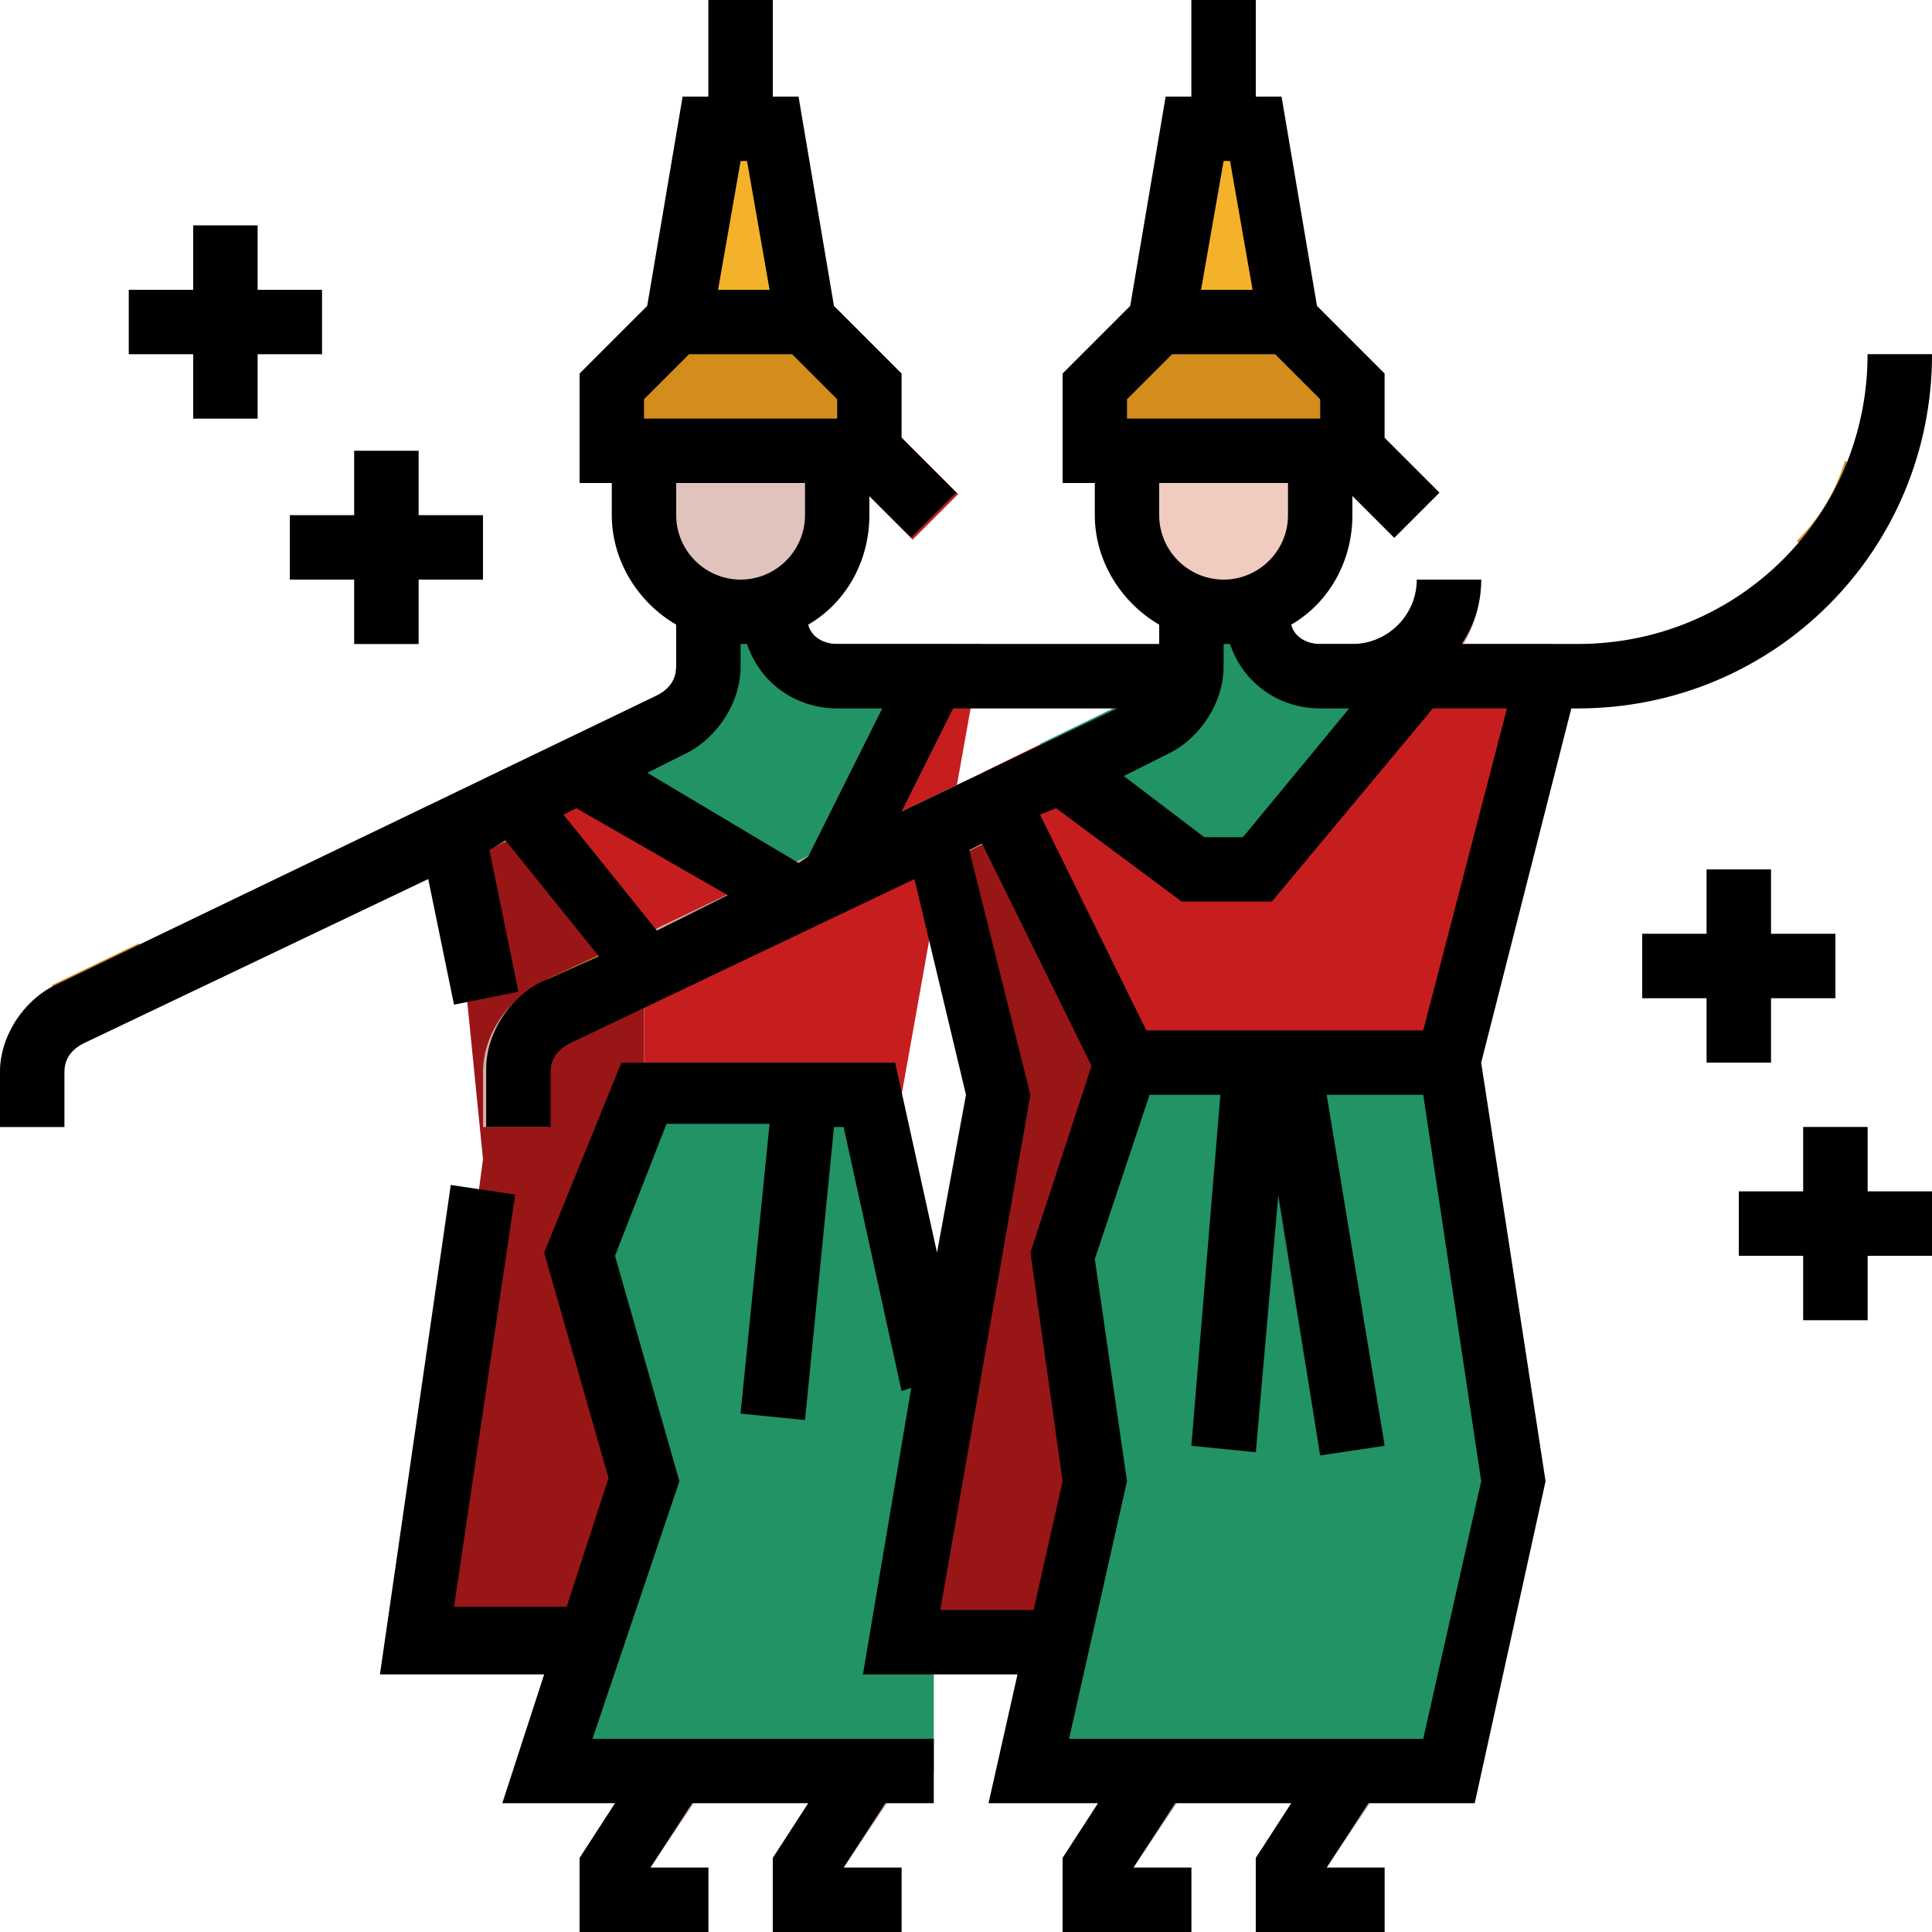 <svg height="480pt" viewBox="0 0 480 480" width="480pt" xmlns="http://www.w3.org/2000/svg"><path d="m144 461.602v18.398h32v-16h-14.398l21.598-32h-19.199zm0 0" fill="#d3ada3"/><path d="m212 432-20 29.602v18.398h32v-16h-14.398l21.598-32zm0 0" fill="#d3ada3"/><path d="m160 408h-56l16-120-8-80 48-24zm0 0" fill="#991616"/><path d="m224 272h-64l-16 40 16 56-24 72h96v-96zm0 0" fill="#219364"/><path d="m280 408h-56l24-136-16-64 48-24zm0 0" fill="#991616"/><path d="m288 160h-44l-3.199 16h47.199zm0 0" fill="#d3ada3"/><path d="m208 160c-4.801 0-8-3.199-8-8v-8h-32v16zm0 0" fill="#d3ada3"/><path d="m464 88c0 40-32 72-72 72h-6.398l-4 16h10.398c48.801 0 88-39.199 88-88zm0 0" fill="#e5c2b7"/><path d="m336 176h-8v-16h8c8.801 0 16-7.199 16-16h16c0 17.602-14.398 32-32 32zm0 0" fill="#d3ada3"/><path d="m200 80-8-48h-16l-8 48-16 16v16h64v-16zm0 0" fill="#f4b12a"/><path d="m194.5 101.82 11.316-11.316 32.242 32.246-11.312 11.312zm0 0" fill="#c61e1e"/><path d="m160 128c0 13.602 10.398 24 24 24s24-10.398 24-24v-24h-48zm0 0" fill="#e0c3bd"/><path d="m152 112h64v-16l-16-16h-32l-16 16zm0 0" fill="#d38d1c"/><g fill="#decba3"><path d="m88 112h16v48h-16zm0 0"/><path d="m72 128h48v16h-48zm0 0"/><path d="m48 56h16v48h-16zm0 0"/><path d="m32 72h48v16h-48zm0 0"/></g><path d="m184 351.199 16 1.602 8-80.801h-16zm0 0" fill="#266d4f"/><path d="m176 0h16v32h-16zm0 0" fill="#f4b12a"/><path d="m264 461.602v18.398h32v-16h-14.398l21.598-32h-19.199zm0 0" fill="#c9a8a3"/><path d="m312 461.602v18.398h32v-16h-14.398l21.598-32h-19.199zm0 0" fill="#c9a8a3"/><path d="m360 264h-80l-16 48 8 56-16 72h104l16-72zm0 0" fill="#219364"/><path d="m328 361.602-16-97.602h16l16 94.398zm0 0" fill="#266d4f"/><path d="m312 360.801-16-1.602 8-95.199h16zm0 0" fill="#2a7758"/><path d="m424 216h16v48h-16zm0 0" fill="#e0d2b8"/><path d="m408 232h48v16h-48zm0 0" fill="#e0d2b8"/><path d="m448 280h16v48h-16zm0 0" fill="#e0d2b8"/><path d="m432 296h48v16h-48zm0 0" fill="#e0d2b8"/><path d="m320 152v-8h-32v16h40c-4.801 0-8-3.199-8-8zm0 0" fill="#e5c2b7"/><path d="m296 0h16v32h-16zm0 0" fill="#f4b12a"/><path d="m280 104v24c0 13.602 10.398 24 24 24s24-10.398 24-24v-24zm0 0" fill="#efccbf"/><path d="m320 80-8-48h-16l-8 48-16 16v16h64v-16zm0 0" fill="#f4b12a"/><path d="m346.398 133.602-29.598-29.602 11.199-11.199 29.602 29.598zm0 0" fill="#c61e1e"/><path d="m272 112h64v-16l-16-16h-32l-16 16zm0 0" fill="#d38d1c"/><path d="m446.398 134.398 11.203 11.203c4.797-5.602 9.598-12 12.797-19.203l-12-12c-2.398 8-6.398 14.402-12 20zm0 0" fill="#d38d1c"/><path d="m288 160v5.602c0 3.199-1.602 5.598-4.801 7.199l-39.199 19.199 36 72h80l25.602-104zm0 0" fill="#c61e1e"/><path d="m288 160v5.602c0 3.199-1.602 5.598-4.801 7.199l-24.801 12 37.602 31.199h16l40-48 1.602-8zm0 0" fill="#219364"/><path d="m168 160v5.602c0 3.199-1.602 5.598-4.801 7.199l-43.199 20.801 40 46.398v32h64l20-112zm0 0" fill="#c61e1e"/><path d="m13.602 244.801c-8 4-13.602 12.801-13.602 21.598v13.602h16v-13.602c0-3.199 1.602-5.598 4.801-7.199l110.398-52.801-11.199-12.797zm0 0" fill="#d3ada3"/><path d="m12.801 244.801 12 12 21.598-10.402-12-12zm0 0" fill="#d38d1c"/><path d="m168 160v5.602c0 3.199-1.602 5.598-4.801 7.199l-29.598 14.398 66.398 36.801h8l28-64zm0 0" fill="#219364"/><path d="m133.602 244.801c-8 4-13.602 12.801-13.602 21.598v13.602h16v-13.602c0-3.199 1.602-5.598 4.801-7.199l110.398-52.801-7.199-14.398zm0 0" fill="#d3ada3"/><path d="m146.398 256 20-9.602-9.598-12.797-20.801 9.598zm0 0" fill="#d38d1c"/><path d="m440 264v-16h16v-16h-16v-16h-16v16h-16v16h16v16zm0 0"/><path d="m72 128v16h16v16h16v-16h16v-16h-16v-16h-16v16zm0 0"/><path d="m48 104h16v-16h16v-16h-16v-16h-16v16h-16v16h16zm0 0"/><path d="m392 176c48.801 0 88-39.199 88-88h-16c0 40-32 72-72 72h-28.801c3.199-4.801 4.801-10.398 4.801-16h-16c0 8.801-7.199 16-16 16h-8c-3.199 0-6.398-1.602-7.199-4.801 9.598-5.598 15.199-16 15.199-27.199v-4.801l10.398 10.402 11.203-11.203-13.602-13.598v-16l-16.801-16.801-8.801-52h-6.398v-24h-16v24h-6.398l-8.801 52-16.801 16.801v27.199h8v8c0 11.199 6.398 21.602 16 27.199v4.801h-80c-3.199 0-6.398-1.602-7.199-4.801 9.598-5.598 15.199-16 15.199-27.199v-4.801l10.398 10.402 11.203-11.203-13.602-13.598v-16l-16.801-16.801-8.801-52h-6.398v-24h-16v24h-6.398l-8.801 52-16.801 16.801v27.199h8v8c0 11.199 6.398 21.602 16 27.199v10.402c0 3.199-1.602 5.598-4.801 7.199l-149.598 72c-8 4-13.602 12.801-13.602 21.598v13.602h16v-13.602c0-3.199 1.602-5.598 4.801-7.199l85.598-40.801 6.402 31.203 16-3.203-7.199-35.199 4-2.398 23.199 28.801-14.402 6.398c-8 4-13.598 12.801-13.598 21.602v14.398h16v-13.602c0-3.199 1.598-5.598 4.801-7.199l85.598-40.801 12.801 53.602-7.199 39.199-10.402-47.199h-68l-19.199 47.199 16 56-10.398 32h-28l15.199-102.398-16-2.402-17.602 121.602h40.801l-10.398 32h28l-8.801 13.602v18.398h32v-16h-14.398l10.398-16h28.801l-8.801 13.602v18.398h32v-16h-14.398l10.398-16h12v-16h-84.801l21.602-64-16-56 12.801-32.801h25.598l-7.199 72 16 1.602 7.199-72.801h2.402l14.398 65.602 2.398-.801-12 71.199h38.402l-7.199 32h27.199l-8.801 13.602v18.398h32v-16h-14.398l10.398-16h28.801l-8.801 13.602v18.398h32v-16h-14.398l10.398-16h26.398l17.602-80-16-104 22.398-88zm-86.398-136 5.598 32h-12.801l5.602-32zm-25.602 59.199 11.199-11.199h25.602l11.199 11.199v4.801h-48zm40 20.801v8c0 8.801-7.199 16-16 16s-16-7.199-16-16v-8zm-29.602 67.199c8-4 13.602-12.801 13.602-21.598v-5.602h1.602c3.199 9.602 12 16 22.398 16h7.199l-26.398 32h-9.602l-20-15.199zm-66.398 14.402 12.801-25.602h40.801zm-38.398-161.602 5.598 32h-12.801l5.602-32zm-25.602 59.199 11.199-11.199h25.602l11.199 11.199v4.801h-48zm40 20.801v8c0 8.801-7.199 16-16 16s-16-7.199-16-16v-8zm-29.602 67.199c8-4 13.602-12.801 13.602-21.598v-5.602h1.602c3.199 9.602 12 16 22.398 16h11.199l-18.398 36.801-2.402 1.598-37.598-22.398zm-30.398 15.199 3.199-1.598 37.602 21.598-17.602 8.801zm93.602 197.602 22.398-128-15.199-60.801 3.199-1.598 27.199 55.199-15.199 46.398 8 56.801-7.199 32zm120 32h-88l14.398-64-8-55.199 13.602-40.801h17.598l-7.199 87.199 16 1.602 5.602-64 10.398 64.801 16-2.402-14.398-87.199h24l14.398 96zm0-176h-68.801l-26.402-53.602 4-1.598 31.203 23.199h22.398l40-48h18.398zm0 0"/><path d="m464 280h-16v16h-16v16h16v16h16v-16h16v-16h-16zm0 0"/></svg>